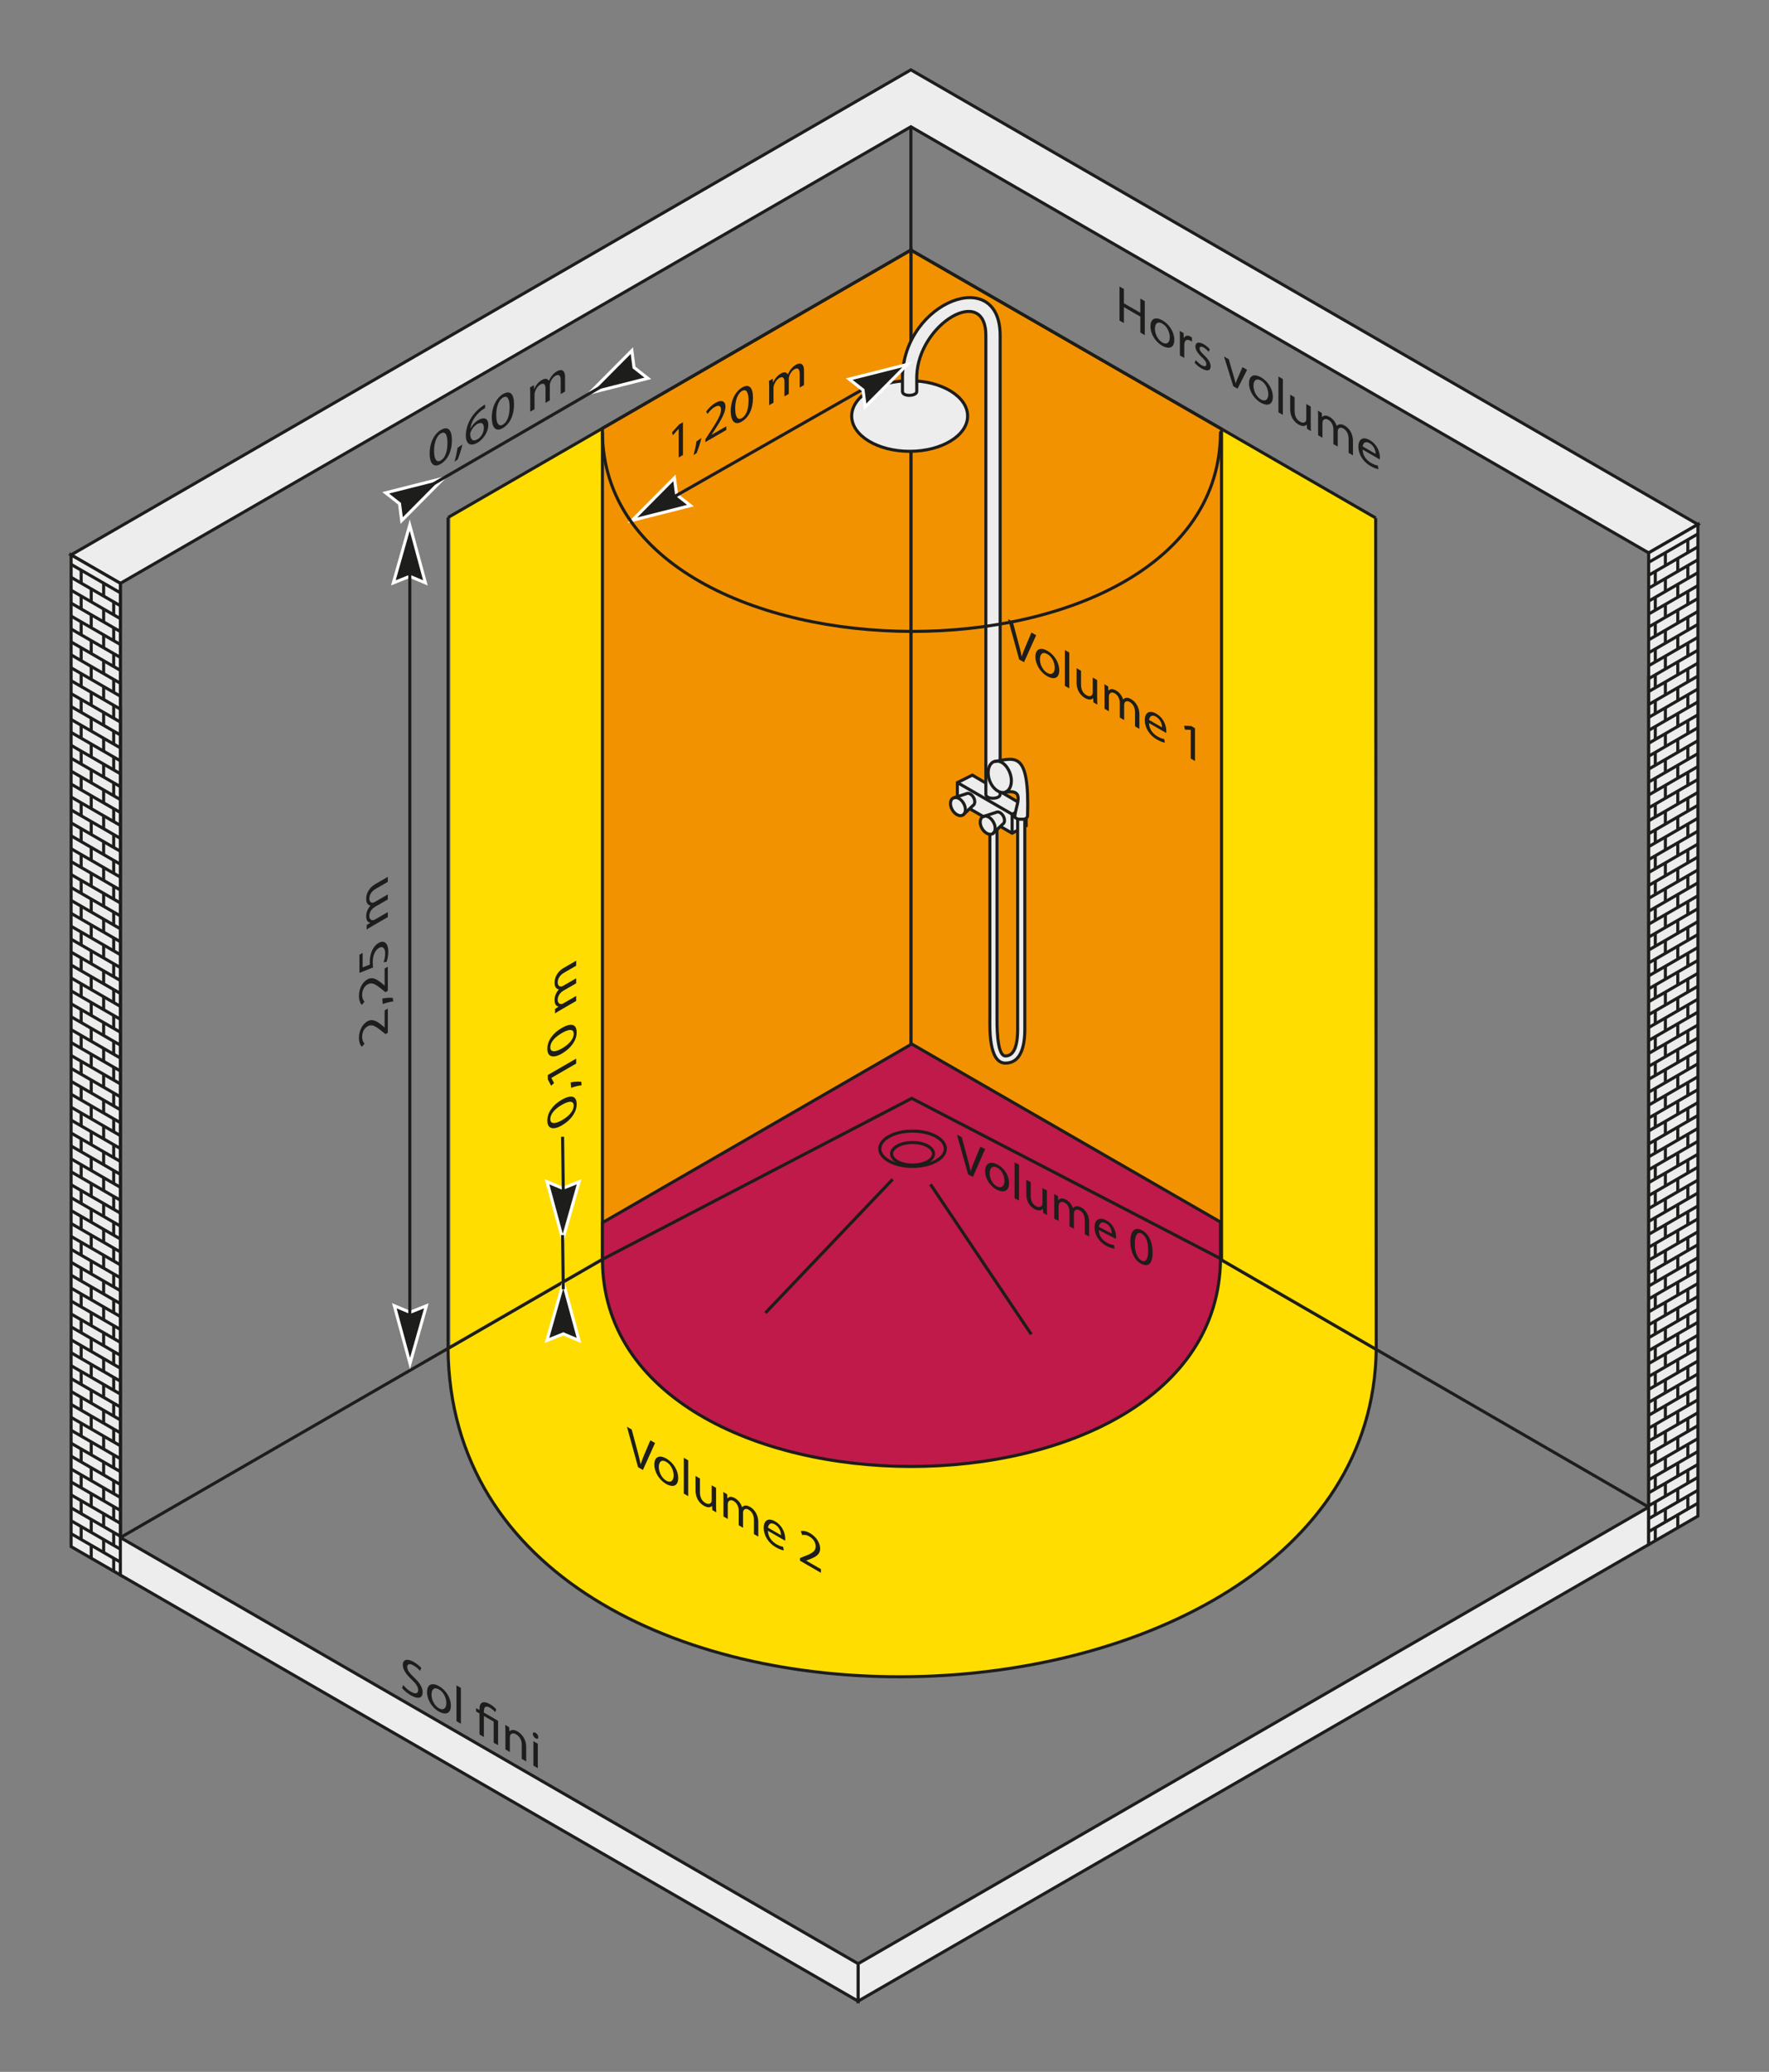 <?xml version="1.0" encoding="iso-8859-1"?>
<!-- Generator: Adobe Illustrator 19.2.0, SVG Export Plug-In . SVG Version: 6.00 Build 0)  -->
<svg version="1.1" id="Calque_1" xmlns="http://www.w3.org/2000/svg" xmlns:xlink="http://www.w3.org/1999/xlink" x="0px" y="0px"
	 width="262.06px" height="306.801px" viewBox="0 0 262.06 306.801" style="enable-background:new 0 0 262.06 306.801;"
	 xml:space="preserve">
<rect x="0" y="0" width="262.06" height="306.801" fill="#808080" stroke="none"/>
<style type="text/css">
	.st0{fill-rule:evenodd;clip-rule:evenodd;fill:#FFDD00;stroke:#1D1D1B;stroke-width:0.453;stroke-miterlimit:3.864;}
	.st1{fill-rule:evenodd;clip-rule:evenodd;fill:#FFDD00;}
	.st2{fill-rule:evenodd;clip-rule:evenodd;fill:#F39200;stroke:#1D1D1B;stroke-width:0.453;stroke-miterlimit:3.864;}
	.st3{fill-rule:evenodd;clip-rule:evenodd;fill:#F39200;stroke:#1D1D1B;stroke-width:0.454;stroke-miterlimit:3.864;}
	.st4{fill-rule:evenodd;clip-rule:evenodd;fill:none;stroke:#1D1D1B;stroke-width:0.454;stroke-miterlimit:3.864;}
	.st5{fill-rule:evenodd;clip-rule:evenodd;fill:#EDEDED;stroke:#1D1D1B;stroke-width:0.454;stroke-miterlimit:3.864;}
	.st6{fill-rule:evenodd;clip-rule:evenodd;fill:#BF1A49;stroke:#1D1D1B;stroke-width:0.454;stroke-miterlimit:3.864;}
	.st7{fill-rule:evenodd;clip-rule:evenodd;fill:#1D1D1B;stroke:#FFFFFF;stroke-width:0.454;stroke-miterlimit:3.864;}
	.st8{fill:#1D1D1B;}
	.st9{fill:#EDEDED;stroke:#1D1D1B;stroke-width:0.454;stroke-miterlimit:3.864;}
	.st10{fill:none;stroke:#1D1D1B;stroke-width:0.454;stroke-miterlimit:3.864;}
	.st11{fill:none;}
</style>
<path class="st0" d="M66.373,199.674c0.554,67.103,136.732,62.48,137.5,0.124l-22.915-13.229l-46.831,12.475l-44.84-12.599
	L66.373,199.674z"/>
<polygon class="st1" points="66.729,199.319 66.729,76.273 89.643,63.044 89.643,186.09 "/>
<polygon class="st1" points="203.873,199.798 203.873,76.753 180.959,63.523 180.959,186.569 "/>
<polygon class="st2" points="134.94,160.071 134.94,37.025 180.959,63.523 180.959,186.569 "/>
<polygon class="st3" points="134.94,160.071 134.94,37.025 89.242,63.427 89.242,186.472 "/>
<line class="st4" x1="17.832" y1="227.681" x2="89.288" y2="186.445"/>
<polygon class="st5" points="10.532,82.169 134.938,10.341 251.528,77.654 244.232,81.867 134.94,18.77 17.83,86.383 "/>
<line class="st4" x1="180.959" y1="186.569" x2="244.232" y2="223.169"/>
<polygon class="st5" points="127.121,290.78 244.232,223.169 244.232,228.717 127.121,296.329 "/>
<line class="st4" x1="180.959" y1="63.523" x2="134.94" y2="37.025"/>
<line class="st4" x1="134.94" y1="37.025" x2="89.242" y2="63.427"/>
<line class="st4" x1="66.373" y1="76.629" x2="89.242" y2="63.427"/>
<line class="st4" x1="134.94" y1="18.77" x2="134.94" y2="37.025"/>
<line class="st4" x1="17.832" y1="227.681" x2="17.832" y2="86.383"/>
<g>
	<polygon class="st5" points="244.232,81.867 251.528,77.654 251.528,224.504 244.232,228.717 	"/>
	<g>
		<line class="st4" x1="244.232" y1="83.272" x2="251.528" y2="79.058"/>
		<line class="st4" x1="244.232" y1="85.185" x2="251.528" y2="80.972"/>
		<line class="st4" x1="246.709" y1="81.842" x2="246.709" y2="83.755"/>
		<line class="st4" x1="250.038" y1="79.919" x2="250.038" y2="81.832"/>
		<line class="st4" x1="245.217" y1="84.616" x2="245.217" y2="86.528"/>
		<line class="st4" x1="248.548" y1="82.692" x2="248.548" y2="84.606"/>
	</g>
	<g>
		<line class="st4" x1="244.232" y1="87.099" x2="251.528" y2="82.886"/>
		<line class="st4" x1="244.232" y1="89.014" x2="251.528" y2="84.799"/>
		<line class="st4" x1="246.709" y1="85.668" x2="246.709" y2="87.582"/>
		<line class="st4" x1="250.038" y1="83.746" x2="250.038" y2="85.659"/>
		<line class="st4" x1="245.217" y1="88.443" x2="245.217" y2="90.356"/>
		<line class="st4" x1="248.548" y1="86.521" x2="248.548" y2="88.434"/>
	</g>
	<g>
		<line class="st4" x1="244.232" y1="90.927" x2="251.528" y2="86.714"/>
		<line class="st4" x1="244.232" y1="92.841" x2="251.528" y2="88.627"/>
		<line class="st4" x1="246.709" y1="89.496" x2="246.709" y2="91.41"/>
		<line class="st4" x1="250.038" y1="87.573" x2="250.038" y2="89.487"/>
		<line class="st4" x1="245.217" y1="92.27" x2="245.217" y2="94.183"/>
		<line class="st4" x1="248.548" y1="90.347" x2="248.548" y2="92.261"/>
	</g>
	<g>
		<line class="st4" x1="244.232" y1="94.754" x2="251.528" y2="90.541"/>
		<line class="st4" x1="244.232" y1="96.667" x2="251.528" y2="92.455"/>
		<line class="st4" x1="246.709" y1="93.323" x2="246.709" y2="95.236"/>
		<line class="st4" x1="250.038" y1="91.401" x2="250.038" y2="93.314"/>
		<line class="st4" x1="245.217" y1="96.097" x2="245.217" y2="98.011"/>
		<line class="st4" x1="248.548" y1="94.174" x2="248.548" y2="96.09"/>
	</g>
	<g>
		<line class="st4" x1="244.232" y1="98.582" x2="251.528" y2="94.368"/>
		<line class="st4" x1="244.232" y1="100.495" x2="251.528" y2="96.281"/>
		<line class="st4" x1="246.709" y1="97.151" x2="246.709" y2="99.065"/>
		<line class="st4" x1="250.038" y1="95.228" x2="250.038" y2="97.142"/>
		<line class="st4" x1="245.217" y1="99.925" x2="245.217" y2="101.84"/>
		<line class="st4" x1="248.548" y1="98.003" x2="248.548" y2="99.916"/>
	</g>
	<g>
		<line class="st4" x1="244.232" y1="102.409" x2="251.528" y2="98.195"/>
		<line class="st4" x1="244.232" y1="104.322" x2="251.528" y2="100.109"/>
		<line class="st4" x1="246.709" y1="100.979" x2="246.709" y2="102.892"/>
		<line class="st4" x1="250.038" y1="99.056" x2="250.038" y2="100.97"/>
		<line class="st4" x1="245.217" y1="103.752" x2="245.217" y2="105.667"/>
		<line class="st4" x1="248.548" y1="101.831" x2="248.548" y2="103.744"/>
	</g>
	<g>
		<line class="st4" x1="244.232" y1="106.237" x2="251.528" y2="102.023"/>
		<line class="st4" x1="244.232" y1="108.151" x2="251.528" y2="103.936"/>
		<line class="st4" x1="246.709" y1="104.805" x2="246.709" y2="106.72"/>
		<line class="st4" x1="250.038" y1="102.882" x2="250.038" y2="104.798"/>
		<line class="st4" x1="245.217" y1="107.58" x2="245.217" y2="109.494"/>
		<line class="st4" x1="248.548" y1="105.658" x2="248.548" y2="107.571"/>
	</g>
	<g>
		<line class="st4" x1="244.232" y1="110.064" x2="251.528" y2="105.85"/>
		<line class="st4" x1="244.232" y1="111.978" x2="251.528" y2="107.764"/>
		<line class="st4" x1="246.709" y1="108.633" x2="246.709" y2="110.547"/>
		<line class="st4" x1="250.038" y1="106.71" x2="250.038" y2="108.624"/>
		<line class="st4" x1="245.217" y1="111.408" x2="245.217" y2="113.322"/>
		<line class="st4" x1="248.548" y1="109.484" x2="248.548" y2="111.399"/>
	</g>
	<g>
		<line class="st4" x1="244.232" y1="113.892" x2="251.528" y2="109.678"/>
		<line class="st4" x1="244.232" y1="115.806" x2="251.528" y2="111.592"/>
		<line class="st4" x1="246.709" y1="112.46" x2="246.709" y2="114.375"/>
		<line class="st4" x1="250.038" y1="110.538" x2="250.038" y2="112.453"/>
		<line class="st4" x1="245.217" y1="115.235" x2="245.217" y2="117.148"/>
		<line class="st4" x1="248.548" y1="113.312" x2="248.548" y2="115.227"/>
	</g>
	<g>
		<line class="st4" x1="244.232" y1="117.719" x2="251.528" y2="113.506"/>
		<line class="st4" x1="244.232" y1="119.632" x2="251.528" y2="115.418"/>
		<line class="st4" x1="246.709" y1="116.289" x2="246.709" y2="118.202"/>
		<line class="st4" x1="250.038" y1="114.366" x2="250.038" y2="116.279"/>
		<line class="st4" x1="245.217" y1="119.062" x2="245.217" y2="120.977"/>
		<line class="st4" x1="248.548" y1="117.14" x2="248.548" y2="119.055"/>
	</g>
	<g>
		<line class="st4" x1="244.232" y1="121.546" x2="251.528" y2="117.334"/>
		<line class="st4" x1="244.232" y1="123.461" x2="251.528" y2="119.246"/>
		<line class="st4" x1="246.709" y1="120.116" x2="246.709" y2="122.03"/>
		<line class="st4" x1="250.038" y1="118.193" x2="250.038" y2="120.107"/>
		<line class="st4" x1="245.217" y1="122.89" x2="245.217" y2="124.804"/>
		<line class="st4" x1="248.548" y1="120.968" x2="248.548" y2="122.881"/>
	</g>
	<g>
		<line class="st4" x1="244.232" y1="125.374" x2="251.528" y2="121.16"/>
		<line class="st4" x1="244.232" y1="127.287" x2="251.528" y2="123.074"/>
		<line class="st4" x1="246.709" y1="123.944" x2="246.709" y2="125.857"/>
		<line class="st4" x1="250.038" y1="122.021" x2="250.038" y2="123.935"/>
		<line class="st4" x1="245.217" y1="126.717" x2="245.217" y2="128.632"/>
		<line class="st4" x1="248.548" y1="124.794" x2="248.548" y2="126.709"/>
	</g>
	<g>
		<line class="st4" x1="244.232" y1="129.202" x2="251.528" y2="124.988"/>
		<line class="st4" x1="244.232" y1="131.116" x2="251.528" y2="126.902"/>
		<line class="st4" x1="246.709" y1="127.77" x2="246.709" y2="129.684"/>
		<line class="st4" x1="250.038" y1="125.848" x2="250.038" y2="127.763"/>
		<line class="st4" x1="245.217" y1="130.545" x2="245.217" y2="132.459"/>
		<line class="st4" x1="248.548" y1="128.623" x2="248.548" y2="130.536"/>
	</g>
	<g>
		<line class="st4" x1="244.232" y1="133.029" x2="251.528" y2="128.815"/>
		<line class="st4" x1="244.232" y1="134.943" x2="251.528" y2="130.729"/>
		<line class="st4" x1="246.709" y1="131.598" x2="246.709" y2="133.512"/>
		<line class="st4" x1="250.038" y1="129.675" x2="250.038" y2="131.59"/>
		<line class="st4" x1="245.217" y1="134.372" x2="245.217" y2="136.287"/>
		<line class="st4" x1="248.548" y1="132.45" x2="248.548" y2="134.364"/>
	</g>
	<g>
		<line class="st4" x1="244.232" y1="136.856" x2="251.528" y2="132.643"/>
		<line class="st4" x1="244.232" y1="138.771" x2="251.528" y2="134.557"/>
		<line class="st4" x1="246.709" y1="135.425" x2="246.709" y2="137.341"/>
		<line class="st4" x1="250.038" y1="133.503" x2="250.038" y2="135.417"/>
		<line class="st4" x1="245.217" y1="138.201" x2="245.217" y2="140.114"/>
		<line class="st4" x1="248.548" y1="136.278" x2="248.548" y2="138.192"/>
	</g>
	<g>
		<line class="st4" x1="244.232" y1="140.685" x2="251.528" y2="136.471"/>
		<line class="st4" x1="244.232" y1="142.598" x2="251.528" y2="138.384"/>
		<line class="st4" x1="246.709" y1="139.253" x2="246.709" y2="141.167"/>
		<line class="st4" x1="250.038" y1="137.331" x2="250.038" y2="139.244"/>
		<line class="st4" x1="245.217" y1="142.027" x2="245.217" y2="143.941"/>
		<line class="st4" x1="248.548" y1="140.105" x2="248.548" y2="142.018"/>
	</g>
	<g>
		<line class="st4" x1="244.232" y1="144.511" x2="251.528" y2="140.297"/>
		<line class="st4" x1="244.232" y1="146.426" x2="251.528" y2="142.212"/>
		<line class="st4" x1="246.709" y1="143.081" x2="246.709" y2="144.994"/>
		<line class="st4" x1="250.038" y1="141.158" x2="250.038" y2="143.072"/>
		<line class="st4" x1="245.217" y1="145.855" x2="245.217" y2="147.769"/>
		<line class="st4" x1="248.548" y1="143.933" x2="248.548" y2="145.846"/>
	</g>
	<g>
		<line class="st4" x1="244.232" y1="148.339" x2="251.528" y2="144.125"/>
		<line class="st4" x1="244.232" y1="150.253" x2="251.528" y2="146.039"/>
		<line class="st4" x1="246.709" y1="146.909" x2="246.709" y2="148.821"/>
		<line class="st4" x1="250.038" y1="144.985" x2="250.038" y2="146.9"/>
		<line class="st4" x1="245.217" y1="149.682" x2="245.217" y2="151.596"/>
		<line class="st4" x1="248.548" y1="147.76" x2="248.548" y2="149.673"/>
	</g>
	<g>
		<line class="st4" x1="244.232" y1="152.166" x2="251.528" y2="147.952"/>
		<line class="st4" x1="244.232" y1="154.08" x2="251.528" y2="149.868"/>
		<line class="st4" x1="246.709" y1="150.735" x2="246.709" y2="152.65"/>
		<line class="st4" x1="250.038" y1="148.812" x2="250.038" y2="150.727"/>
		<line class="st4" x1="245.217" y1="153.51" x2="245.217" y2="155.424"/>
		<line class="st4" x1="248.548" y1="151.587" x2="248.548" y2="153.502"/>
	</g>
	<g>
		<line class="st4" x1="244.232" y1="155.996" x2="251.528" y2="151.78"/>
		<line class="st4" x1="244.232" y1="157.908" x2="251.528" y2="153.694"/>
		<line class="st4" x1="246.709" y1="154.564" x2="246.709" y2="156.477"/>
		<line class="st4" x1="250.038" y1="152.64" x2="250.038" y2="154.554"/>
		<line class="st4" x1="245.217" y1="157.338" x2="245.217" y2="159.25"/>
		<line class="st4" x1="248.548" y1="155.415" x2="248.548" y2="157.329"/>
	</g>
	<g>
		<line class="st4" x1="244.232" y1="159.823" x2="251.528" y2="155.608"/>
		<line class="st4" x1="244.232" y1="161.735" x2="251.528" y2="157.523"/>
		<line class="st4" x1="246.709" y1="158.39" x2="246.709" y2="160.304"/>
		<line class="st4" x1="250.038" y1="156.467" x2="250.038" y2="158.382"/>
		<line class="st4" x1="245.217" y1="161.165" x2="245.217" y2="163.079"/>
		<line class="st4" x1="248.548" y1="159.244" x2="248.548" y2="161.156"/>
	</g>
	<g>
		<line class="st4" x1="244.232" y1="163.65" x2="251.528" y2="159.435"/>
		<line class="st4" x1="244.232" y1="165.562" x2="251.528" y2="161.349"/>
		<line class="st4" x1="246.709" y1="162.219" x2="246.709" y2="164.132"/>
		<line class="st4" x1="250.038" y1="160.295" x2="250.038" y2="162.208"/>
		<line class="st4" x1="245.217" y1="164.992" x2="245.217" y2="166.906"/>
		<line class="st4" x1="248.548" y1="163.07" x2="248.548" y2="164.983"/>
	</g>
	<g>
		<line class="st4" x1="244.232" y1="167.477" x2="251.528" y2="163.263"/>
		<line class="st4" x1="244.232" y1="169.39" x2="251.528" y2="165.177"/>
		<line class="st4" x1="246.709" y1="166.046" x2="246.709" y2="167.96"/>
		<line class="st4" x1="250.038" y1="164.123" x2="250.038" y2="166.037"/>
		<line class="st4" x1="245.217" y1="168.821" x2="245.217" y2="170.734"/>
		<line class="st4" x1="248.548" y1="166.898" x2="248.548" y2="168.811"/>
	</g>
	<g>
		<line class="st4" x1="244.232" y1="171.305" x2="251.528" y2="167.091"/>
		<line class="st4" x1="244.232" y1="173.219" x2="251.528" y2="169.004"/>
		<line class="st4" x1="246.709" y1="169.875" x2="246.709" y2="171.786"/>
		<line class="st4" x1="250.038" y1="167.951" x2="250.038" y2="169.863"/>
		<line class="st4" x1="245.217" y1="172.648" x2="245.217" y2="174.56"/>
		<line class="st4" x1="248.548" y1="170.725" x2="248.548" y2="172.637"/>
	</g>
	<g>
		<line class="st4" x1="244.232" y1="175.131" x2="251.528" y2="170.917"/>
		<line class="st4" x1="244.232" y1="177.046" x2="251.528" y2="172.831"/>
		<line class="st4" x1="246.709" y1="173.701" x2="246.709" y2="175.615"/>
		<line class="st4" x1="250.038" y1="171.777" x2="250.038" y2="173.692"/>
		<line class="st4" x1="245.217" y1="176.475" x2="245.217" y2="178.39"/>
		<line class="st4" x1="248.548" y1="174.552" x2="248.548" y2="176.468"/>
	</g>
	<g>
		<line class="st4" x1="244.232" y1="178.96" x2="251.528" y2="174.746"/>
		<line class="st4" x1="244.232" y1="180.873" x2="251.528" y2="176.658"/>
		<line class="st4" x1="246.709" y1="177.527" x2="246.709" y2="179.442"/>
		<line class="st4" x1="250.038" y1="175.606" x2="250.038" y2="177.519"/>
		<line class="st4" x1="245.217" y1="180.303" x2="245.217" y2="182.216"/>
		<line class="st4" x1="248.548" y1="178.38" x2="248.548" y2="180.294"/>
	</g>
	<g>
		<line class="st4" x1="244.232" y1="182.786" x2="251.528" y2="178.573"/>
		<line class="st4" x1="244.232" y1="184.7" x2="251.528" y2="180.487"/>
		<line class="st4" x1="246.709" y1="181.356" x2="246.709" y2="183.269"/>
		<line class="st4" x1="250.038" y1="179.432" x2="250.038" y2="181.348"/>
		<line class="st4" x1="245.217" y1="184.13" x2="245.217" y2="186.044"/>
		<line class="st4" x1="248.548" y1="182.206" x2="248.548" y2="184.121"/>
	</g>
	<g>
		<line class="st4" x1="244.232" y1="186.615" x2="251.528" y2="182.401"/>
		<line class="st4" x1="244.232" y1="188.527" x2="251.528" y2="184.315"/>
		<line class="st4" x1="246.709" y1="185.183" x2="246.709" y2="187.098"/>
		<line class="st4" x1="250.038" y1="183.26" x2="250.038" y2="185.175"/>
		<line class="st4" x1="245.217" y1="187.957" x2="245.217" y2="189.871"/>
		<line class="st4" x1="248.548" y1="186.035" x2="248.548" y2="187.948"/>
	</g>
	<g>
		<line class="st4" x1="244.232" y1="190.442" x2="251.528" y2="186.227"/>
		<line class="st4" x1="244.232" y1="192.355" x2="251.528" y2="188.141"/>
		<line class="st4" x1="246.709" y1="189.01" x2="246.709" y2="190.924"/>
		<line class="st4" x1="250.038" y1="187.087" x2="250.038" y2="189.002"/>
		<line class="st4" x1="245.217" y1="191.784" x2="245.217" y2="193.7"/>
		<line class="st4" x1="248.548" y1="189.863" x2="248.548" y2="191.775"/>
	</g>
	<g>
		<line class="st4" x1="244.232" y1="194.269" x2="251.528" y2="190.054"/>
		<line class="st4" x1="244.232" y1="196.183" x2="251.528" y2="191.97"/>
		<line class="st4" x1="246.709" y1="192.837" x2="246.709" y2="194.752"/>
		<line class="st4" x1="250.038" y1="190.917" x2="250.038" y2="192.829"/>
		<line class="st4" x1="245.217" y1="195.614" x2="245.217" y2="197.526"/>
		<line class="st4" x1="248.548" y1="193.69" x2="248.548" y2="195.604"/>
	</g>
	<g>
		<line class="st4" x1="244.232" y1="198.096" x2="251.528" y2="193.882"/>
		<line class="st4" x1="244.232" y1="200.01" x2="251.528" y2="195.796"/>
		<line class="st4" x1="246.709" y1="196.666" x2="246.709" y2="198.579"/>
		<line class="st4" x1="250.038" y1="194.744" x2="250.038" y2="196.655"/>
		<line class="st4" x1="245.217" y1="199.44" x2="245.217" y2="201.354"/>
		<line class="st4" x1="248.548" y1="197.517" x2="248.548" y2="199.431"/>
	</g>
	<g>
		<line class="st4" x1="244.232" y1="201.925" x2="251.528" y2="197.71"/>
		<line class="st4" x1="244.232" y1="203.837" x2="251.528" y2="199.624"/>
		<line class="st4" x1="246.709" y1="200.494" x2="246.709" y2="202.406"/>
		<line class="st4" x1="250.038" y1="198.571" x2="250.038" y2="200.485"/>
		<line class="st4" x1="245.217" y1="203.269" x2="245.217" y2="205.182"/>
		<line class="st4" x1="248.548" y1="201.345" x2="248.548" y2="203.258"/>
	</g>
	<g>
		<line class="st4" x1="244.232" y1="205.752" x2="251.528" y2="201.538"/>
		<line class="st4" x1="244.232" y1="207.665" x2="251.528" y2="203.451"/>
		<line class="st4" x1="246.709" y1="204.321" x2="246.709" y2="206.233"/>
		<line class="st4" x1="250.038" y1="202.398" x2="250.038" y2="204.311"/>
		<line class="st4" x1="245.217" y1="207.095" x2="245.217" y2="209.008"/>
		<line class="st4" x1="248.548" y1="205.173" x2="248.548" y2="207.085"/>
	</g>
	<g>
		<line class="st4" x1="244.232" y1="209.579" x2="251.528" y2="205.367"/>
		<line class="st4" x1="244.232" y1="211.494" x2="251.528" y2="207.28"/>
		<line class="st4" x1="246.709" y1="208.148" x2="246.709" y2="210.063"/>
		<line class="st4" x1="250.038" y1="206.225" x2="250.038" y2="208.14"/>
		<line class="st4" x1="245.217" y1="210.923" x2="245.217" y2="212.837"/>
		<line class="st4" x1="248.548" y1="209" x2="248.548" y2="210.913"/>
	</g>
	<g>
		<line class="st4" x1="244.232" y1="213.406" x2="251.528" y2="209.193"/>
		<line class="st4" x1="244.232" y1="215.321" x2="251.528" y2="211.106"/>
		<line class="st4" x1="246.709" y1="211.975" x2="246.709" y2="213.89"/>
		<line class="st4" x1="250.038" y1="210.053" x2="250.038" y2="211.967"/>
		<line class="st4" x1="245.217" y1="214.75" x2="245.217" y2="216.663"/>
		<line class="st4" x1="248.548" y1="212.827" x2="248.548" y2="214.741"/>
	</g>
	<g>
		<line class="st4" x1="244.232" y1="217.233" x2="251.528" y2="213.021"/>
		<line class="st4" x1="244.232" y1="219.148" x2="251.528" y2="214.935"/>
		<line class="st4" x1="246.709" y1="215.802" x2="246.709" y2="217.717"/>
		<line class="st4" x1="250.038" y1="213.88" x2="250.038" y2="215.794"/>
		<line class="st4" x1="245.217" y1="218.577" x2="245.217" y2="220.49"/>
		<line class="st4" x1="248.548" y1="216.654" x2="248.548" y2="218.569"/>
	</g>
	<g>
		<line class="st4" x1="244.232" y1="221.063" x2="251.528" y2="216.849"/>
		<line class="st4" x1="244.232" y1="222.975" x2="251.528" y2="218.761"/>
		<line class="st4" x1="246.709" y1="219.629" x2="246.709" y2="221.544"/>
		<line class="st4" x1="250.038" y1="217.708" x2="250.038" y2="219.621"/>
		<line class="st4" x1="245.217" y1="222.405" x2="245.217" y2="224.319"/>
		<line class="st4" x1="248.548" y1="220.481" x2="248.548" y2="222.396"/>
	</g>
	<g>
		<line class="st4" x1="244.232" y1="224.89" x2="251.528" y2="220.675"/>
		<line class="st4" x1="244.232" y1="226.804" x2="251.528" y2="222.59"/>
		<line class="st4" x1="246.709" y1="223.458" x2="246.709" y2="225.371"/>
		<line class="st4" x1="250.038" y1="221.534" x2="250.038" y2="223.45"/>
		<line class="st4" x1="245.217" y1="226.232" x2="245.217" y2="228.146"/>
		<line class="st4" x1="248.548" y1="224.31" x2="248.548" y2="226.224"/>
	</g>
	<line class="st4" x1="244.232" y1="223.169" x2="244.232" y2="100.123"/>
</g>
<g>
	<polygon class="st5" points="17.832,86.383 10.533,82.169 10.533,229.019 17.832,233.231 	"/>
	<g>
		<line class="st4" x1="17.832" y1="87.788" x2="10.533" y2="83.573"/>
		<line class="st4" x1="17.832" y1="89.701" x2="10.533" y2="85.486"/>
		<line class="st4" x1="15.353" y1="86.356" x2="15.353" y2="88.269"/>
		<line class="st4" x1="12.022" y1="84.433" x2="12.022" y2="86.347"/>
		<line class="st4" x1="16.842" y1="89.13" x2="16.842" y2="91.044"/>
		<line class="st4" x1="13.513" y1="87.208" x2="13.513" y2="89.121"/>
	</g>
	<g>
		<line class="st4" x1="17.832" y1="91.615" x2="10.533" y2="87.401"/>
		<line class="st4" x1="17.832" y1="93.528" x2="10.533" y2="89.315"/>
		<line class="st4" x1="15.353" y1="90.182" x2="15.353" y2="92.097"/>
		<line class="st4" x1="12.022" y1="88.259" x2="12.022" y2="90.175"/>
		<line class="st4" x1="16.842" y1="92.957" x2="16.842" y2="94.872"/>
		<line class="st4" x1="13.513" y1="91.035" x2="13.513" y2="92.949"/>
	</g>
	<g>
		<line class="st4" x1="17.832" y1="95.443" x2="10.533" y2="91.229"/>
		<line class="st4" x1="17.832" y1="97.355" x2="10.533" y2="93.142"/>
		<line class="st4" x1="15.353" y1="94.01" x2="15.353" y2="95.924"/>
		<line class="st4" x1="12.022" y1="92.089" x2="12.022" y2="94.002"/>
		<line class="st4" x1="16.842" y1="96.785" x2="16.842" y2="98.699"/>
		<line class="st4" x1="13.513" y1="94.863" x2="13.513" y2="96.776"/>
	</g>
	<g>
		<line class="st4" x1="17.832" y1="99.269" x2="10.533" y2="95.055"/>
		<line class="st4" x1="17.832" y1="101.183" x2="10.533" y2="96.969"/>
		<line class="st4" x1="15.353" y1="97.837" x2="15.353" y2="99.751"/>
		<line class="st4" x1="12.022" y1="95.915" x2="12.022" y2="97.829"/>
		<line class="st4" x1="16.842" y1="100.611" x2="16.842" y2="102.525"/>
		<line class="st4" x1="13.513" y1="98.69" x2="13.513" y2="100.603"/>
	</g>
	<g>
		<line class="st4" x1="17.832" y1="103.096" x2="10.533" y2="98.883"/>
		<line class="st4" x1="17.832" y1="105.011" x2="10.533" y2="100.797"/>
		<line class="st4" x1="15.353" y1="101.665" x2="15.353" y2="103.579"/>
		<line class="st4" x1="12.022" y1="99.742" x2="12.022" y2="101.657"/>
		<line class="st4" x1="16.842" y1="104.441" x2="16.842" y2="106.354"/>
		<line class="st4" x1="13.513" y1="102.518" x2="13.513" y2="104.432"/>
	</g>
	<g>
		<line class="st4" x1="17.832" y1="106.923" x2="10.533" y2="102.711"/>
		<line class="st4" x1="17.832" y1="108.838" x2="10.533" y2="104.623"/>
		<line class="st4" x1="15.353" y1="105.493" x2="15.353" y2="107.406"/>
		<line class="st4" x1="12.022" y1="103.57" x2="12.022" y2="105.483"/>
		<line class="st4" x1="16.842" y1="108.268" x2="16.842" y2="110.181"/>
		<line class="st4" x1="13.513" y1="106.345" x2="13.513" y2="108.258"/>
	</g>
	<g>
		<line class="st4" x1="17.832" y1="110.752" x2="10.533" y2="106.538"/>
		<line class="st4" x1="17.832" y1="112.666" x2="10.533" y2="108.452"/>
		<line class="st4" x1="15.353" y1="109.321" x2="15.353" y2="111.234"/>
		<line class="st4" x1="12.022" y1="107.398" x2="12.022" y2="109.312"/>
		<line class="st4" x1="16.842" y1="112.096" x2="16.842" y2="114.009"/>
		<line class="st4" x1="13.513" y1="110.172" x2="13.513" y2="112.086"/>
	</g>
	<g>
		<line class="st4" x1="17.832" y1="114.58" x2="10.533" y2="110.366"/>
		<line class="st4" x1="17.832" y1="116.493" x2="10.533" y2="112.278"/>
		<line class="st4" x1="15.353" y1="113.147" x2="15.353" y2="115.061"/>
		<line class="st4" x1="12.022" y1="111.225" x2="12.022" y2="113.139"/>
		<line class="st4" x1="16.842" y1="115.922" x2="16.842" y2="117.836"/>
		<line class="st4" x1="13.513" y1="114.001" x2="13.513" y2="115.913"/>
	</g>
	<g>
		<line class="st4" x1="17.832" y1="118.406" x2="10.533" y2="114.192"/>
		<line class="st4" x1="17.832" y1="120.32" x2="10.533" y2="116.108"/>
		<line class="st4" x1="15.353" y1="116.975" x2="15.353" y2="118.89"/>
		<line class="st4" x1="12.022" y1="115.053" x2="12.022" y2="116.967"/>
		<line class="st4" x1="16.842" y1="119.751" x2="16.842" y2="121.664"/>
		<line class="st4" x1="13.513" y1="117.827" x2="13.513" y2="119.741"/>
	</g>
	<g>
		<line class="st4" x1="17.832" y1="122.234" x2="10.533" y2="118.02"/>
		<line class="st4" x1="17.832" y1="124.148" x2="10.533" y2="119.934"/>
		<line class="st4" x1="15.353" y1="120.802" x2="15.353" y2="122.716"/>
		<line class="st4" x1="12.022" y1="118.881" x2="12.022" y2="120.794"/>
		<line class="st4" x1="16.842" y1="123.578" x2="16.842" y2="125.491"/>
		<line class="st4" x1="13.513" y1="121.655" x2="13.513" y2="123.569"/>
	</g>
	<g>
		<line class="st4" x1="17.832" y1="126.062" x2="10.533" y2="121.848"/>
		<line class="st4" x1="17.832" y1="127.977" x2="10.533" y2="123.762"/>
		<line class="st4" x1="15.353" y1="124.63" x2="15.353" y2="126.544"/>
		<line class="st4" x1="12.022" y1="122.707" x2="12.022" y2="124.622"/>
		<line class="st4" x1="16.842" y1="127.406" x2="16.842" y2="129.319"/>
		<line class="st4" x1="13.513" y1="125.483" x2="13.513" y2="127.395"/>
	</g>
	<g>
		<line class="st4" x1="17.832" y1="129.889" x2="10.533" y2="125.676"/>
		<line class="st4" x1="17.832" y1="131.803" x2="10.533" y2="127.589"/>
		<line class="st4" x1="15.353" y1="128.458" x2="15.353" y2="130.371"/>
		<line class="st4" x1="12.022" y1="126.535" x2="12.022" y2="128.449"/>
		<line class="st4" x1="16.842" y1="131.233" x2="16.842" y2="133.146"/>
		<line class="st4" x1="13.513" y1="129.31" x2="13.513" y2="131.223"/>
	</g>
	<g>
		<line class="st4" x1="17.832" y1="133.717" x2="10.533" y2="129.503"/>
		<line class="st4" x1="17.832" y1="135.631" x2="10.533" y2="131.417"/>
		<line class="st4" x1="15.353" y1="132.286" x2="15.353" y2="134.2"/>
		<line class="st4" x1="12.022" y1="130.364" x2="12.022" y2="132.277"/>
		<line class="st4" x1="16.842" y1="135.061" x2="16.842" y2="136.973"/>
		<line class="st4" x1="13.513" y1="133.137" x2="13.513" y2="135.052"/>
	</g>
	<g>
		<line class="st4" x1="17.832" y1="137.545" x2="10.533" y2="133.331"/>
		<line class="st4" x1="17.832" y1="139.457" x2="10.533" y2="135.245"/>
		<line class="st4" x1="15.353" y1="136.113" x2="15.353" y2="138.027"/>
		<line class="st4" x1="12.022" y1="134.191" x2="12.022" y2="136.104"/>
		<line class="st4" x1="16.842" y1="138.887" x2="16.842" y2="140.801"/>
		<line class="st4" x1="13.513" y1="136.964" x2="13.513" y2="138.878"/>
	</g>
	<g>
		<line class="st4" x1="17.832" y1="141.372" x2="10.533" y2="137.157"/>
		<line class="st4" x1="17.832" y1="143.285" x2="10.533" y2="139.071"/>
		<line class="st4" x1="15.353" y1="139.941" x2="15.353" y2="141.855"/>
		<line class="st4" x1="12.022" y1="138.018" x2="12.022" y2="139.932"/>
		<line class="st4" x1="16.842" y1="142.715" x2="16.842" y2="144.629"/>
		<line class="st4" x1="13.513" y1="140.792" x2="13.513" y2="142.706"/>
	</g>
	<g>
		<line class="st4" x1="17.832" y1="145.199" x2="10.533" y2="140.985"/>
		<line class="st4" x1="17.832" y1="147.112" x2="10.533" y2="142.899"/>
		<line class="st4" x1="15.353" y1="143.769" x2="15.353" y2="145.681"/>
		<line class="st4" x1="12.022" y1="141.846" x2="12.022" y2="143.759"/>
		<line class="st4" x1="16.842" y1="146.542" x2="16.842" y2="148.456"/>
		<line class="st4" x1="13.513" y1="144.62" x2="13.513" y2="146.532"/>
	</g>
	<g>
		<line class="st4" x1="17.832" y1="149.026" x2="10.533" y2="144.813"/>
		<line class="st4" x1="17.832" y1="150.94" x2="10.533" y2="146.726"/>
		<line class="st4" x1="15.353" y1="147.595" x2="15.353" y2="149.509"/>
		<line class="st4" x1="12.022" y1="145.672" x2="12.022" y2="147.586"/>
		<line class="st4" x1="16.842" y1="150.369" x2="16.842" y2="152.283"/>
		<line class="st4" x1="13.513" y1="148.447" x2="13.513" y2="150.36"/>
	</g>
	<g>
		<line class="st4" x1="17.832" y1="152.854" x2="10.533" y2="148.64"/>
		<line class="st4" x1="17.832" y1="154.768" x2="10.533" y2="150.555"/>
		<line class="st4" x1="15.353" y1="151.423" x2="15.353" y2="153.336"/>
		<line class="st4" x1="12.022" y1="149.501" x2="12.022" y2="151.414"/>
		<line class="st4" x1="16.842" y1="154.197" x2="16.842" y2="156.11"/>
		<line class="st4" x1="13.513" y1="152.274" x2="13.513" y2="154.187"/>
	</g>
	<g>
		<line class="st4" x1="17.832" y1="156.681" x2="10.533" y2="152.468"/>
		<line class="st4" x1="17.832" y1="158.596" x2="10.533" y2="154.381"/>
		<line class="st4" x1="15.353" y1="155.25" x2="15.353" y2="157.164"/>
		<line class="st4" x1="12.022" y1="153.328" x2="12.022" y2="155.241"/>
		<line class="st4" x1="16.842" y1="158.024" x2="16.842" y2="159.938"/>
		<line class="st4" x1="13.513" y1="156.102" x2="13.513" y2="158.015"/>
	</g>
	<g>
		<line class="st4" x1="17.832" y1="160.508" x2="10.533" y2="156.296"/>
		<line class="st4" x1="17.832" y1="162.423" x2="10.533" y2="158.208"/>
		<line class="st4" x1="15.353" y1="159.079" x2="15.353" y2="160.992"/>
		<line class="st4" x1="12.022" y1="157.156" x2="12.022" y2="159.069"/>
		<line class="st4" x1="16.842" y1="161.853" x2="16.842" y2="163.767"/>
		<line class="st4" x1="13.513" y1="159.929" x2="13.513" y2="161.844"/>
	</g>
	<g>
		<line class="st4" x1="17.832" y1="164.338" x2="10.533" y2="160.123"/>
		<line class="st4" x1="17.832" y1="166.25" x2="10.533" y2="162.035"/>
		<line class="st4" x1="15.353" y1="162.905" x2="15.353" y2="164.819"/>
		<line class="st4" x1="12.022" y1="160.983" x2="12.022" y2="162.896"/>
		<line class="st4" x1="16.842" y1="165.68" x2="16.842" y2="167.594"/>
		<line class="st4" x1="13.513" y1="163.757" x2="13.513" y2="165.671"/>
	</g>
	<g>
		<line class="st4" x1="17.832" y1="168.165" x2="10.533" y2="163.95"/>
		<line class="st4" x1="17.832" y1="170.077" x2="10.533" y2="165.865"/>
		<line class="st4" x1="15.353" y1="166.733" x2="15.353" y2="168.646"/>
		<line class="st4" x1="12.022" y1="164.81" x2="12.022" y2="166.725"/>
		<line class="st4" x1="16.842" y1="169.506" x2="16.842" y2="171.421"/>
		<line class="st4" x1="13.513" y1="167.584" x2="13.513" y2="169.498"/>
	</g>
	<g>
		<line class="st4" x1="17.832" y1="171.991" x2="10.533" y2="167.777"/>
		<line class="st4" x1="17.832" y1="173.905" x2="10.533" y2="169.691"/>
		<line class="st4" x1="15.353" y1="170.56" x2="15.353" y2="172.475"/>
		<line class="st4" x1="12.022" y1="168.637" x2="12.022" y2="170.551"/>
		<line class="st4" x1="16.842" y1="173.335" x2="16.842" y2="175.248"/>
		<line class="st4" x1="13.513" y1="171.412" x2="13.513" y2="173.327"/>
	</g>
	<g>
		<line class="st4" x1="17.832" y1="175.819" x2="10.533" y2="171.604"/>
		<line class="st4" x1="17.832" y1="177.733" x2="10.533" y2="173.52"/>
		<line class="st4" x1="15.353" y1="174.388" x2="15.353" y2="176.302"/>
		<line class="st4" x1="12.022" y1="172.467" x2="12.022" y2="174.379"/>
		<line class="st4" x1="16.842" y1="177.162" x2="16.842" y2="179.075"/>
		<line class="st4" x1="13.513" y1="175.24" x2="13.513" y2="177.153"/>
	</g>
	<g>
		<line class="st4" x1="17.832" y1="179.646" x2="10.533" y2="175.433"/>
		<line class="st4" x1="17.832" y1="181.56" x2="10.533" y2="177.347"/>
		<line class="st4" x1="15.353" y1="178.215" x2="15.353" y2="180.129"/>
		<line class="st4" x1="12.022" y1="176.294" x2="12.022" y2="178.206"/>
		<line class="st4" x1="16.842" y1="180.99" x2="16.842" y2="182.903"/>
		<line class="st4" x1="13.513" y1="179.068" x2="13.513" y2="180.981"/>
	</g>
	<g>
		<line class="st4" x1="17.832" y1="183.474" x2="10.533" y2="179.26"/>
		<line class="st4" x1="17.832" y1="185.388" x2="10.533" y2="181.175"/>
		<line class="st4" x1="15.353" y1="182.043" x2="15.353" y2="183.956"/>
		<line class="st4" x1="12.022" y1="180.121" x2="12.022" y2="182.033"/>
		<line class="st4" x1="16.842" y1="184.819" x2="16.842" y2="186.731"/>
		<line class="st4" x1="13.513" y1="182.894" x2="13.513" y2="184.809"/>
	</g>
	<g>
		<line class="st4" x1="17.832" y1="187.302" x2="10.533" y2="183.087"/>
		<line class="st4" x1="17.832" y1="189.215" x2="10.533" y2="185.002"/>
		<line class="st4" x1="15.353" y1="185.871" x2="15.353" y2="187.783"/>
		<line class="st4" x1="12.022" y1="183.948" x2="12.022" y2="185.863"/>
		<line class="st4" x1="16.842" y1="188.646" x2="16.842" y2="190.558"/>
		<line class="st4" x1="13.513" y1="186.722" x2="13.513" y2="188.637"/>
	</g>
	<g>
		<line class="st4" x1="17.832" y1="191.129" x2="10.533" y2="186.917"/>
		<line class="st4" x1="17.832" y1="193.042" x2="10.533" y2="188.829"/>
		<line class="st4" x1="15.353" y1="189.699" x2="15.353" y2="191.61"/>
		<line class="st4" x1="12.022" y1="187.775" x2="12.022" y2="189.69"/>
		<line class="st4" x1="16.842" y1="192.472" x2="16.842" y2="194.385"/>
		<line class="st4" x1="13.513" y1="190.55" x2="13.513" y2="192.465"/>
	</g>
	<g>
		<line class="st4" x1="17.832" y1="194.957" x2="10.533" y2="190.744"/>
		<line class="st4" x1="17.832" y1="196.869" x2="10.533" y2="192.656"/>
		<line class="st4" x1="15.353" y1="193.525" x2="15.353" y2="195.439"/>
		<line class="st4" x1="12.022" y1="191.602" x2="12.022" y2="193.517"/>
		<line class="st4" x1="16.842" y1="196.3" x2="16.842" y2="198.215"/>
		<line class="st4" x1="13.513" y1="194.377" x2="13.513" y2="196.291"/>
	</g>
	<g>
		<line class="st4" x1="17.832" y1="198.783" x2="10.533" y2="194.57"/>
		<line class="st4" x1="17.832" y1="200.698" x2="10.533" y2="196.485"/>
		<line class="st4" x1="15.353" y1="197.352" x2="15.353" y2="199.267"/>
		<line class="st4" x1="12.022" y1="195.429" x2="12.022" y2="197.344"/>
		<line class="st4" x1="16.842" y1="200.127" x2="16.842" y2="202.042"/>
		<line class="st4" x1="13.513" y1="198.204" x2="13.513" y2="200.117"/>
	</g>
	<g>
		<line class="st4" x1="17.832" y1="202.61" x2="10.533" y2="198.398"/>
		<line class="st4" x1="17.832" y1="204.526" x2="10.533" y2="200.311"/>
		<line class="st4" x1="15.353" y1="201.179" x2="15.353" y2="203.094"/>
		<line class="st4" x1="12.022" y1="199.258" x2="12.022" y2="201.171"/>
		<line class="st4" x1="16.842" y1="203.955" x2="16.842" y2="205.868"/>
		<line class="st4" x1="13.513" y1="202.032" x2="13.513" y2="203.946"/>
	</g>
	<g>
		<line class="st4" x1="17.832" y1="206.439" x2="10.533" y2="202.225"/>
		<line class="st4" x1="17.832" y1="208.352" x2="10.533" y2="204.139"/>
		<line class="st4" x1="15.353" y1="205.007" x2="15.353" y2="206.922"/>
		<line class="st4" x1="12.022" y1="203.085" x2="12.022" y2="205"/>
		<line class="st4" x1="16.842" y1="207.783" x2="16.842" y2="209.696"/>
		<line class="st4" x1="13.513" y1="205.859" x2="13.513" y2="207.773"/>
	</g>
	<g>
		<line class="st4" x1="17.832" y1="210.267" x2="10.533" y2="206.052"/>
		<line class="st4" x1="17.832" y1="212.179" x2="10.533" y2="207.966"/>
		<line class="st4" x1="15.353" y1="208.835" x2="15.353" y2="210.748"/>
		<line class="st4" x1="12.022" y1="206.912" x2="12.022" y2="208.827"/>
		<line class="st4" x1="16.842" y1="211.61" x2="16.842" y2="213.523"/>
		<line class="st4" x1="13.513" y1="209.686" x2="13.513" y2="211.602"/>
	</g>
	<g>
		<line class="st4" x1="17.832" y1="214.094" x2="10.533" y2="209.881"/>
		<line class="st4" x1="17.832" y1="216.008" x2="10.533" y2="211.794"/>
		<line class="st4" x1="15.353" y1="212.663" x2="15.353" y2="214.577"/>
		<line class="st4" x1="12.022" y1="210.74" x2="12.022" y2="212.654"/>
		<line class="st4" x1="16.842" y1="215.437" x2="16.842" y2="217.352"/>
		<line class="st4" x1="13.513" y1="213.515" x2="13.513" y2="215.429"/>
	</g>
	<g>
		<line class="st4" x1="17.832" y1="217.921" x2="10.533" y2="213.708"/>
		<line class="st4" x1="17.832" y1="219.835" x2="10.533" y2="215.622"/>
		<line class="st4" x1="15.353" y1="216.49" x2="15.353" y2="218.404"/>
		<line class="st4" x1="12.022" y1="214.567" x2="12.022" y2="216.481"/>
		<line class="st4" x1="16.842" y1="219.265" x2="16.842" y2="221.179"/>
		<line class="st4" x1="13.513" y1="217.342" x2="13.513" y2="219.256"/>
	</g>
	<g>
		<line class="st4" x1="17.832" y1="221.749" x2="10.533" y2="217.534"/>
		<line class="st4" x1="17.832" y1="223.663" x2="10.533" y2="219.45"/>
		<line class="st4" x1="15.353" y1="220.318" x2="15.353" y2="222.231"/>
		<line class="st4" x1="12.022" y1="218.396" x2="12.022" y2="220.308"/>
		<line class="st4" x1="16.842" y1="223.093" x2="16.842" y2="225.005"/>
		<line class="st4" x1="13.513" y1="221.17" x2="13.513" y2="223.083"/>
	</g>
	<g>
		<line class="st4" x1="17.832" y1="225.576" x2="10.533" y2="221.362"/>
		<line class="st4" x1="17.832" y1="227.49" x2="10.533" y2="223.277"/>
		<line class="st4" x1="15.353" y1="224.145" x2="15.353" y2="226.06"/>
		<line class="st4" x1="12.022" y1="222.223" x2="12.022" y2="224.135"/>
		<line class="st4" x1="16.842" y1="226.919" x2="16.842" y2="228.831"/>
		<line class="st4" x1="13.513" y1="224.996" x2="13.513" y2="226.91"/>
	</g>
	<g>
		<line class="st4" x1="17.832" y1="229.403" x2="10.533" y2="225.19"/>
		<line class="st4" x1="17.832" y1="231.317" x2="10.533" y2="227.104"/>
		<line class="st4" x1="15.353" y1="227.971" x2="15.353" y2="229.886"/>
		<line class="st4" x1="12.022" y1="226.05" x2="12.022" y2="227.965"/>
		<line class="st4" x1="16.842" y1="230.748" x2="16.842" y2="232.66"/>
		<line class="st4" x1="13.513" y1="228.825" x2="13.513" y2="230.739"/>
	</g>
	<line class="st4" x1="17.832" y1="227.683" x2="17.832" y2="104.638"/>
</g>
<polygon class="st5" points="127.121,290.78 17.832,227.681 17.832,233.229 127.121,296.329 "/>
<line class="st4" x1="203.792" y1="76.694" x2="180.917" y2="63.494"/>
<line class="st4" x1="66.373" y1="199.671" x2="66.373" y2="76.629"/>
<path class="st6" d="M180.805,180.961c0,0,0.009,4.06,0,5.414c-0.277,41.113-91.478,40.935-91.563,0.094
	c-0.003-1.354,0-5.415,0-5.415l45.827-26.458L180.805,180.961z"/>
<ellipse class="st4" cx="135.188" cy="170.106" rx="4.853" ry="2.614"/>
<polyline class="st4" points="89.278,186.469 135.069,162.64 180.805,186.375 "/>
<ellipse class="st4" cx="135.186" cy="170.854" rx="3.105" ry="1.672"/>
<path class="st4" d="M134.94,37.025"/>
<path class="st4" d="M134.94,162.64"/>
<line class="st4" x1="203.792" y1="76.694" x2="203.873" y2="199.798"/>
<g>
	<polygon class="st7" points="60.7,77.761 63.021,86.311 60.7,85.339 58.275,86.311 	"/>
	<polygon class="st7" points="60.738,201.907 58.417,193.357 60.738,194.329 63.163,193.357 	"/>
	<line class="st4" x1="60.709" y1="82.932" x2="60.709" y2="199.225"/>
</g>
<polygon class="st7" points="65.748,70.799 59.505,77.084 59.186,74.588 57.132,72.975 "/>
<polygon class="st7" points="93.669,77.047 99.913,70.761 100.232,73.258 102.286,74.87 "/>
<polygon class="st7" points="87.358,58.203 93.602,51.917 93.921,54.414 95.975,56.026 "/>
<g>
	<path class="st8" d="M66.943,65.184c0,1.651-0.614,2.916-1.689,3.537c-0.949,0.548-1.592,0.029-1.606-1.568
		c0-1.628,0.702-2.931,1.689-3.5C66.359,63.063,66.943,63.637,66.943,65.184z M64.305,66.782c0,1.263,0.388,1.755,0.986,1.41
		c0.672-0.388,0.993-1.358,0.993-2.597c0-1.196-0.305-1.804-0.986-1.411C64.724,64.515,64.305,65.459,64.305,66.782z"/>
	<path class="st8" d="M67.329,68.36c0.165-0.535,0.366-1.451,0.448-2.044l0.732-0.498c-0.173,0.735-0.501,1.754-0.71,2.225
		L67.329,68.36z"/>
	<path class="st8" d="M71.862,60.431c-0.134,0.07-0.307,0.177-0.494,0.315c-1.03,0.767-1.576,1.836-1.688,2.699l0.022-0.013
		c0.231-0.44,0.635-0.927,1.173-1.237c0.859-0.496,1.465-0.225,1.465,0.724c0,0.889-0.605,2.06-1.614,2.642
		c-1.039,0.599-1.718,0.184-1.718-1.078c0-0.956,0.343-1.908,0.821-2.663c0.404-0.629,0.942-1.186,1.554-1.615
		c0.194-0.141,0.358-0.243,0.478-0.312V60.431z M71.676,63.34c0-0.695-0.397-0.884-1.002-0.534
		c-0.396,0.229-0.761,0.685-0.941,1.141c-0.045,0.1-0.075,0.214-0.075,0.334c0.016,0.791,0.381,1.17,1.069,0.773
		C71.295,64.725,71.676,64.035,71.676,63.34z"/>
	<path class="st8" d="M76.148,59.869c0,1.651-0.612,2.916-1.687,3.537c-0.949,0.548-1.592,0.029-1.606-1.568
		c0-1.628,0.702-2.931,1.689-3.5C75.566,57.747,76.148,58.322,76.148,59.869z M73.511,61.467c0,1.263,0.388,1.755,0.986,1.41
		c0.672-0.388,0.993-1.358,0.993-2.597c0-1.196-0.306-1.804-0.986-1.411C73.93,59.2,73.511,60.144,73.511,61.467z"/>
	<path class="st8" d="M78.545,58.329c0-0.373-0.008-0.674-0.031-0.96l0.576-0.332l0.029,0.565l0.023-0.013
		c0.202-0.46,0.537-0.975,1.135-1.32c0.493-0.284,0.867-0.201,1.023,0.134l0.016-0.009c0.111-0.267,0.253-0.506,0.403-0.704
		c0.217-0.29,0.455-0.517,0.799-0.716c0.478-0.276,1.189-0.372,1.189,0.883v2.129l-0.643,0.371V56.31
		c0-0.695-0.254-0.967-0.784-0.66c-0.374,0.216-0.665,0.661-0.777,1.046c-0.029,0.107-0.052,0.24-0.052,0.359v2.233l-0.643,0.371
		v-2.167c0-0.575-0.254-0.847-0.754-0.558c-0.412,0.237-0.709,0.739-0.815,1.127c-0.038,0.12-0.052,0.24-0.052,0.352v2.181
		l-0.642,0.371V58.329z"/>
</g>
<line class="st4" x1="90.419" y1="56.47" x2="62.883" y2="72.421"/>
<g>
	<path class="st8" d="M150.977,97.651l-1.644-5.984l0.704,0.406l0.783,2.932c0.217,0.805,0.404,1.525,0.537,2.193l0.015,0.009
		c0.142-0.501,0.352-1.015,0.577-1.543l0.85-1.996l0.696,0.401l-1.8,3.995L150.977,97.651z"/>
	<path class="st8" d="M156.92,99.245c0,1.337-0.925,1.385-1.8,0.881c-0.979-0.565-1.733-1.718-1.733-2.861
		c0-1.21,0.794-1.463,1.794-0.885C156.218,96.979,156.92,98.14,156.92,99.245z M154.054,97.626c0,0.792,0.454,1.653,1.096,2.023
		c0.629,0.362,1.098,0.044,1.098-0.77c0-0.612-0.304-1.567-1.081-2.015C154.389,96.416,154.054,96.939,154.054,97.626z"/>
	<path class="st8" d="M157.749,96.256l0.656,0.379v5.304l-0.656-0.379V96.256z"/>
	<path class="st8" d="M162.535,103.338c0,0.374,0.008,0.707,0.031,1.004l-0.583-0.336l-0.038-0.612l-0.015-0.008
		c-0.173,0.192-0.552,0.353-1.196-0.018c-0.569-0.328-1.248-1.034-1.248-2.304v-2.114l0.658,0.379v2.002
		c0,0.688,0.208,1.271,0.806,1.617c0.442,0.254,0.748,0.125,0.867-0.098c0.037-0.075,0.06-0.182,0.06-0.301v-2.219l0.656,0.379
		V103.338z"/>
	<path class="st8" d="M163.624,102.316c0-0.373-0.008-0.684-0.029-0.996l0.575,0.332l0.029,0.6l0.023,0.012
		c0.202-0.227,0.538-0.354,1.135-0.009c0.492,0.284,0.867,0.799,1.023,1.315l0.015,0.009c0.112-0.137,0.254-0.212,0.404-0.238
		c0.217-0.039,0.456,0.009,0.8,0.208c0.477,0.276,1.188,0.999,1.188,2.255v2.129l-0.642-0.371v-2.047
		c0-0.695-0.254-1.26-0.785-1.567c-0.373-0.216-0.665-0.107-0.777,0.15c-0.029,0.072-0.052,0.179-0.052,0.298v2.234l-0.642-0.371
		v-2.166c0-0.576-0.254-1.141-0.756-1.43c-0.41-0.236-0.708-0.08-0.812,0.188c-0.04,0.076-0.052,0.179-0.052,0.291v2.181
		l-0.644-0.371V102.316z"/>
	<path class="st8" d="M170.218,107.071c0.014,0.898,0.581,1.592,1.24,1.971c0.471,0.272,0.754,0.354,1.002,0.391l0.11,0.535
		c-0.231-0.029-0.627-0.139-1.202-0.47c-1.113-0.643-1.777-1.759-1.777-2.85c0-1.091,0.642-1.579,1.696-0.97
		c1.179,0.681,1.494,1.9,1.494,2.566c0,0.135-0.015,0.23-0.023,0.293L170.218,107.071z M172.145,107.714
		c0.008-0.415-0.173-1.168-0.91-1.595c-0.665-0.383-0.956,0.06-1.008,0.487L172.145,107.714z"/>
	<path class="st8" d="M176.393,108.082l-0.015-0.008l-0.844-0.032l-0.127-0.574l1.06,0.045l0.56,0.323v4.856l-0.635-0.367V108.082z"
		/>
</g>
<g>
	<path class="st8" d="M94.523,217.26l-1.644-5.984l0.703,0.406l0.784,2.932c0.217,0.805,0.403,1.525,0.537,2.194l0.016,0.008
		c0.142-0.501,0.35-1.015,0.575-1.543l0.852-1.996l0.694,0.401l-1.8,3.996L94.523,217.26z"/>
	<path class="st8" d="M100.468,218.854c0,1.337-0.927,1.385-1.801,0.881c-0.979-0.566-1.733-1.719-1.733-2.861
		c0-1.21,0.793-1.463,1.793-0.884C99.765,216.588,100.468,217.749,100.468,218.854z M97.599,217.235
		c0,0.792,0.455,1.652,1.098,2.023c0.627,0.362,1.098,0.044,1.098-0.77c0-0.612-0.306-1.567-1.083-2.015
		C97.934,216.025,97.599,216.548,97.599,217.235z"/>
	<path class="st8" d="M101.295,215.866l0.656,0.379v5.304l-0.656-0.379V215.866z"/>
	<path class="st8" d="M106.081,222.947c0,0.374,0.008,0.707,0.03,1.004l-0.582-0.337l-0.038-0.612l-0.015-0.008
		c-0.173,0.192-0.553,0.354-1.196-0.017c-0.568-0.329-1.248-1.034-1.248-2.304v-2.115l0.657,0.379v2.002
		c0,0.688,0.209,1.271,0.807,1.617c0.441,0.254,0.747,0.125,0.866-0.098c0.039-0.075,0.06-0.181,0.06-0.301v-2.219l0.657,0.379
		V222.947z"/>
	<path class="st8" d="M107.171,221.925c0-0.373-0.008-0.684-0.03-0.996l0.575,0.332l0.03,0.6l0.022,0.012
		c0.202-0.227,0.539-0.354,1.136-0.009c0.493,0.285,0.866,0.799,1.023,1.316l0.016,0.009c0.111-0.137,0.253-0.212,0.403-0.239
		c0.216-0.039,0.455,0.009,0.799,0.207c0.478,0.277,1.189,1,1.189,2.255v2.129l-0.643-0.371v-2.047c0-0.695-0.254-1.26-0.785-1.567
		c-0.373-0.216-0.665-0.107-0.776,0.15c-0.03,0.072-0.052,0.178-0.052,0.298v2.233l-0.643-0.371v-2.166
		c0-0.576-0.254-1.141-0.755-1.43c-0.41-0.236-0.709-0.08-0.814,0.188c-0.038,0.076-0.052,0.179-0.052,0.292v2.181l-0.643-0.371
		V221.925z"/>
	<path class="st8" d="M113.763,226.68c0.016,0.898,0.582,1.592,1.241,1.972c0.471,0.271,0.754,0.353,1.001,0.391l0.113,0.535
		c-0.232-0.029-0.628-0.139-1.203-0.47c-1.114-0.643-1.778-1.758-1.778-2.85c0-1.091,0.643-1.579,1.696-0.971
		c1.18,0.681,1.494,1.901,1.494,2.567c0,0.134-0.015,0.229-0.022,0.293L113.763,226.68z M115.692,227.323
		c0.007-0.415-0.173-1.168-0.911-1.595c-0.665-0.383-0.956,0.06-1.008,0.486L115.692,227.323z"/>
	<path class="st8" d="M118.513,231.11v-0.403l0.515-0.203c1.241-0.465,1.801-0.769,1.808-1.496c0-0.494-0.24-1.087-0.964-1.505
		c-0.442-0.255-0.807-0.243-1.031-0.184l-0.209-0.584c0.337-0.089,0.815-0.022,1.375,0.301c1.046,0.604,1.487,1.575,1.487,2.271
		c0,0.896-0.65,1.245-1.673,1.641l-0.39,0.134v0.015l2.181,1.259v0.545L118.513,231.11z"/>
</g>
<g>
	<path class="st8" d="M57.452,152.929l-0.349,0.201l-0.434-0.344c-1.022-0.842-1.566-1.176-2.199-0.818
		c-0.428,0.247-0.822,0.751-0.822,1.587c0,0.509,0.194,0.82,0.355,0.986l-0.401,0.473c-0.246-0.247-0.427-0.694-0.427-1.341
		c0-1.207,0.622-2.076,1.223-2.423c0.777-0.448,1.404-0.059,2.258,0.629l0.31,0.27l0.012-0.007v-2.519l0.473-0.273V152.929z"/>
	<path class="st8" d="M58.247,148.297c-0.381,0.031-1.074,0.198-1.547,0.376l-0.065-0.808c0.55-0.119,1.268-0.154,1.572-0.088
		L58.247,148.297z"/>
	<path class="st8" d="M57.451,146.722l-0.349,0.202l-0.434-0.344c-1.022-0.842-1.566-1.175-2.199-0.818
		c-0.428,0.247-0.822,0.751-0.822,1.587c0,0.509,0.194,0.82,0.355,0.985l-0.401,0.473c-0.246-0.246-0.427-0.694-0.427-1.341
		c0-1.207,0.622-2.076,1.223-2.423c0.777-0.448,1.404-0.059,2.258,0.629l0.31,0.27l0.013-0.007v-2.519l0.473-0.273V146.722z"/>
	<path class="st8" d="M53.724,141.104v2.14l1.081-0.408c-0.013-0.121-0.026-0.235-0.026-0.442c0-0.431,0.071-0.904,0.226-1.338
		c0.188-0.549,0.55-1.12,1.08-1.426c0.822-0.474,1.436,0.042,1.436,1.258c0,0.612-0.13,1.204-0.258,1.546l-0.433,0.06
		c0.103-0.293,0.232-0.824,0.232-1.333c0-0.716-0.35-1.126-0.913-0.801c-0.543,0.322-0.931,1.029-0.931,2.15
		c0,0.32,0.025,0.555,0.045,0.751l-2.019,0.803v-2.683L53.724,141.104z"/>
	<path class="st8" d="M55.167,137.125c-0.323,0.186-0.588,0.349-0.847,0.524v-0.665l0.504-0.326v-0.026
		c-0.298-0.061-0.576-0.289-0.576-0.979c0-0.569,0.259-1.15,0.628-1.544v-0.018c-0.175-0.028-0.311-0.113-0.407-0.23
		c-0.143-0.168-0.221-0.399-0.221-0.796c0-0.552,0.272-1.529,1.359-2.156l1.844-1.065v0.742l-1.773,1.023
		c-0.602,0.347-0.965,0.851-0.965,1.463c0,0.431,0.241,0.629,0.518,0.598c0.078-0.01,0.181-0.044,0.285-0.104l1.934-1.117v0.742
		l-1.877,1.083c-0.498,0.287-0.86,0.791-0.86,1.369c0,0.474,0.285,0.654,0.57,0.611c0.084-0.005,0.181-0.044,0.278-0.1l1.89-1.091
		v0.742L55.167,137.125z"/>
</g>
<g>
	<path class="st8" d="M166.495,42.806v2.107l2.435,1.406v-2.107l0.656,0.379v5.035l-0.656-0.379v-2.36l-2.435-1.406v2.36
		l-0.65-0.375v-5.035L166.495,42.806z"/>
	<path class="st8" d="M173.962,50.316c0,1.337-0.925,1.385-1.8,0.88c-0.979-0.565-1.733-1.718-1.733-2.861
		c0-1.21,0.792-1.463,1.794-0.885C173.26,48.05,173.962,49.209,173.962,50.316z M171.093,48.696c0,0.792,0.456,1.653,1.098,2.023
		c0.629,0.362,1.098,0.044,1.098-0.771c0-0.612-0.306-1.566-1.081-2.015C171.429,47.485,171.093,48.009,171.093,48.696z"/>
	<path class="st8" d="M174.789,50.143c0-0.426-0.008-0.796-0.029-1.146l0.575,0.332l0.023,0.723l0.029,0.018
		c0.165-0.391,0.56-0.469,1.002-0.214c0.075,0.043,0.125,0.08,0.185,0.13v0.62c-0.067-0.054-0.133-0.1-0.225-0.152
		c-0.463-0.268-0.792-0.106-0.881,0.335c-0.015,0.082-0.029,0.177-0.029,0.289v1.928l-0.65-0.375V50.143z"/>
	<path class="st8" d="M177.141,53.316c0.194,0.239,0.537,0.572,0.867,0.762c0.479,0.276,0.702,0.166,0.702-0.132
		c0-0.314-0.185-0.594-0.671-1.053c-0.652-0.607-0.956-1.143-0.956-1.576c0-0.582,0.471-0.788,1.248-0.34
		c0.365,0.211,0.685,0.502,0.888,0.737l-0.165,0.383c-0.142-0.171-0.402-0.442-0.74-0.636c-0.388-0.224-0.604-0.124-0.604,0.144
		c0,0.299,0.217,0.558,0.687,1.009c0.627,0.602,0.948,1.101,0.948,1.639c0,0.635-0.492,0.799-1.352,0.303
		c-0.396-0.229-0.76-0.537-1.017-0.833L177.141,53.316z"/>
	<path class="st8" d="M182.027,53.193l0.708,2.442c0.121,0.397,0.217,0.753,0.292,1.095l0.023,0.013
		c0.081-0.252,0.187-0.49,0.306-0.75l0.702-1.627l0.687,0.397l-1.419,2.796l-0.629-0.362l-1.373-4.409L182.027,53.193z"/>
	<path class="st8" d="M188.56,58.744c0,1.337-0.925,1.385-1.8,0.88c-0.979-0.565-1.733-1.718-1.733-2.861
		c0-1.21,0.792-1.463,1.794-0.885C187.858,56.478,188.56,57.637,188.56,58.744z M185.691,57.124c0,0.792,0.456,1.653,1.098,2.023
		c0.629,0.363,1.098,0.044,1.098-0.771c0-0.612-0.304-1.566-1.081-2.015C186.027,55.914,185.691,56.437,185.691,57.124z"/>
	<path class="st8" d="M189.387,55.755l0.658,0.379v5.304l-0.658-0.379V55.755z"/>
	<path class="st8" d="M194.174,62.836c0,0.373,0.008,0.707,0.031,1.004l-0.583-0.337l-0.038-0.612l-0.015-0.008
		c-0.173,0.192-0.554,0.353-1.196-0.018c-0.569-0.328-1.248-1.034-1.248-2.304v-2.115l0.658,0.379v2.003
		c0,0.687,0.208,1.271,0.806,1.616c0.44,0.254,0.748,0.125,0.867-0.097c0.037-0.076,0.06-0.182,0.06-0.302v-2.219l0.656,0.379
		V62.836z"/>
	<path class="st8" d="M195.264,61.815c0-0.374-0.008-0.684-0.031-0.997l0.577,0.332l0.029,0.6l0.023,0.014
		c0.202-0.227,0.537-0.355,1.135-0.009c0.492,0.284,0.867,0.799,1.023,1.315l0.015,0.009c0.112-0.137,0.254-0.212,0.404-0.237
		c0.217-0.04,0.456,0.009,0.8,0.207c0.477,0.276,1.188,1,1.188,2.255v2.129l-0.644-0.371v-2.047c0-0.695-0.254-1.26-0.783-1.566
		c-0.375-0.216-0.665-0.107-0.777,0.149c-0.029,0.072-0.052,0.179-0.052,0.298v2.234l-0.642-0.371v-2.167
		c0-0.575-0.256-1.141-0.756-1.429c-0.41-0.237-0.708-0.081-0.815,0.188c-0.037,0.075-0.052,0.179-0.052,0.291v2.182l-0.642-0.371
		V61.815z"/>
	<path class="st8" d="M201.858,66.57c0.015,0.897,0.581,1.591,1.24,1.971c0.471,0.272,0.754,0.353,1.002,0.392l0.11,0.535
		c-0.231-0.029-0.627-0.138-1.202-0.47c-1.113-0.643-1.777-1.758-1.777-2.849c0-1.091,0.642-1.579,1.696-0.971
		c1.179,0.681,1.494,1.901,1.494,2.566c0,0.134-0.017,0.23-0.023,0.294L201.858,66.57z M203.785,67.211
		c0.006-0.414-0.173-1.168-0.91-1.594c-0.667-0.384-0.956,0.06-1.01,0.485L203.785,67.211z"/>
</g>
<g>
	<path class="st8" d="M59.728,249.522c0.291,0.348,0.717,0.743,1.166,1.002c0.665,0.383,1.053,0.257,1.053-0.251
		c0-0.471-0.27-0.896-0.949-1.549c-0.822-0.766-1.329-1.484-1.329-2.195c0-0.784,0.649-0.992,1.628-0.427
		c0.515,0.298,0.89,0.633,1.113,0.89l-0.179,0.427c-0.165-0.185-0.501-0.528-0.956-0.792c-0.687-0.397-0.948-0.137-0.948,0.207
		c0,0.471,0.305,0.879,1,1.549c0.852,0.821,1.285,1.481,1.285,2.221c0,0.777-0.575,1.118-1.764,0.431
		c-0.485-0.28-1.016-0.728-1.284-1.063L59.728,249.522z"/>
	<path class="st8" d="M66.793,252.555c0,1.337-0.926,1.385-1.8,0.88c-0.979-0.565-1.733-1.717-1.733-2.86
		c0-1.21,0.793-1.463,1.793-0.885C66.091,250.29,66.793,251.45,66.793,252.555z M63.924,250.936c0,0.792,0.456,1.653,1.098,2.024
		c0.628,0.362,1.098,0.044,1.098-0.771c0-0.612-0.305-1.567-1.082-2.015C64.26,249.726,63.924,250.249,63.924,250.936z"/>
	<path class="st8" d="M67.621,249.567l0.656,0.379v5.304l-0.656-0.379V249.567z"/>
	<path class="st8" d="M71.032,256.841v-3.116l-0.508-0.293v-0.501l0.508,0.294v-0.195c0-0.956,0.56-1.253,1.576-0.666
		c0.336,0.194,0.732,0.527,0.919,0.769l-0.186,0.394c-0.157-0.203-0.441-0.465-0.762-0.65c-0.695-0.401-0.896-0.031-0.896,0.544
		v0.179l2.1,1.212v3.616l-0.651-0.376v-3.115l-1.449-0.836v3.116L71.032,256.841z"/>
	<path class="st8" d="M74.871,256.42c0-0.374-0.008-0.684-0.031-0.997l0.583,0.336l0.038,0.62l0.015,0.008
		c0.179-0.24,0.598-0.334,1.196,0.01c0.5,0.29,1.277,1.036,1.277,2.276v2.159l-0.657-0.379v-2.084c0-0.582-0.216-1.193-0.836-1.551
		c-0.433-0.25-0.77-0.138-0.881,0.163c-0.03,0.066-0.046,0.169-0.046,0.281v2.173l-0.656-0.379V256.42z"/>
	<path class="st8" d="M79.747,257.24c0.007,0.229-0.157,0.313-0.419,0.162c-0.231-0.133-0.396-0.408-0.396-0.632
		c0-0.232,0.172-0.311,0.411-0.174C79.59,256.739,79.747,257.008,79.747,257.24z M79.014,261.45v-3.617l0.657,0.379v3.617
		L79.014,261.45z"/>
</g>
<polygon class="st7" points="83.45,189.946 85.771,198.496 83.45,197.525 81.025,198.496 "/>
<polygon class="st7" points="83.363,183.546 81.042,174.995 83.363,175.967 85.786,174.995 "/>
<line class="st4" x1="83.34" y1="182.885" x2="83.446" y2="190.915"/>
<line class="st4" x1="83.34" y1="168.325" x2="83.446" y2="176.355"/>
<g>
	<path class="st8" d="M83.209,162.858c1.43-0.825,2.22-0.574,2.22,0.668c0,1.096-0.771,2.282-2.161,3.103
		c-1.41,0.815-2.187,0.451-2.187-0.687C81.08,164.76,81.87,163.631,83.209,162.858z M83.274,165.866
		c1.094-0.631,1.715-1.438,1.715-2.128c0-0.776-0.679-0.754-1.753-0.135c-1.035,0.598-1.715,1.344-1.715,2.129
		C81.521,166.395,82.129,166.527,83.274,165.866z"/>
	<path class="st8" d="M86.153,160.712c-0.381,0.03-1.074,0.198-1.546,0.375l-0.066-0.808c0.551-0.119,1.269-0.154,1.573-0.087
		L86.153,160.712z"/>
	<path class="st8" d="M81.682,159.612v0.017l0.395,0.746l-0.433,0.398l-0.492-0.942v-0.646l4.205-2.429v0.733L81.682,159.612z"/>
	<path class="st8" d="M83.209,152.228c1.43-0.825,2.22-0.574,2.22,0.668c0,1.096-0.771,2.282-2.161,3.103
		c-1.41,0.814-2.187,0.451-2.187-0.687C81.08,154.13,81.87,153.002,83.209,152.228z M83.274,155.235
		c1.094-0.631,1.715-1.439,1.715-2.128c0-0.776-0.679-0.755-1.753-0.135c-1.035,0.598-1.715,1.343-1.715,2.129
		C81.521,155.765,82.129,155.897,83.274,155.235z"/>
	<path class="st8" d="M83.073,149.54c-0.323,0.186-0.588,0.349-0.847,0.524V149.4l0.504-0.326v-0.026
		c-0.298-0.061-0.575-0.289-0.575-0.979c0-0.569,0.258-1.149,0.628-1.544v-0.018c-0.176-0.028-0.311-0.113-0.408-0.23
		c-0.143-0.168-0.22-0.399-0.22-0.796c0-0.552,0.271-1.529,1.358-2.156l1.844-1.065v0.742l-1.773,1.023
		c-0.601,0.347-0.964,0.85-0.964,1.463c0,0.431,0.24,0.629,0.518,0.598c0.077-0.01,0.181-0.044,0.284-0.104l1.934-1.117v0.742
		l-1.876,1.083c-0.498,0.287-0.86,0.791-0.86,1.369c0,0.474,0.284,0.654,0.569,0.611c0.084-0.005,0.181-0.044,0.279-0.101
		l1.889-1.091v0.742L83.073,149.54z"/>
</g>
<g>
	<polygon class="st5" points="141.825,115.883 141.825,118.698 149.936,123.382 152.023,122.271 152.009,119.471 144.042,114.781 	
		"/>
	<line class="st4" x1="149.936" y1="123.382" x2="149.936" y2="120.57"/>
	<polyline class="st4" points="152.009,119.471 149.94,120.57 141.825,115.883 	"/>
	<g>
		<path class="st5" d="M143.142,117.539c0.321-0.185,0.794,0.055,1.071,0.537c0.279,0.482,0.244,1.023-0.077,1.209l-1.483,1.411
			c-0.463,0.267-1.179-0.079-1.581-0.773c-0.4-0.694-0.35-1.473,0.112-1.741L143.142,117.539z"/>
		<path class="st4" d="M141.217,118.182c0.465-0.267,1.129,0.079,1.531,0.773c0.4,0.694,0.35,1.473-0.112,1.741"/>
	</g>
	<ellipse class="st5" cx="134.756" cy="61.605" rx="8.586" ry="5.227"/>
	<path class="st9" d="M146.046,117.628V49.772c0.067-7.789-10.01-1.853-10.237,5.906l0.002,2.287c-0.004,0.723-2.129,0.816-2.117,0
		v-2.333c0.321-11.03,14.558-16.433,14.469-5.851v67.847C148.173,118.374,146.048,118.421,146.046,117.628z"/>
	<g>
		<path class="st5" d="M152.223,120.812c0,0.317-0.437,0.573-0.967,0.573c-0.527,0-0.933-0.373-0.933-0.373
			c0.075-1.68,1.729-4.21-1.367-3.717c-0.831,0.304-1.904-0.469-2.358-1.718c-0.454-1.25-0.148-2.508,0.685-2.812
			C150.38,112.272,152.515,111.045,152.223,120.812z"/>
		<path class="st4" d="M147.338,112.775c0.833-0.303,1.823,0.454,2.277,1.704c0.454,1.249,0.148,2.508-0.685,2.811"/>
	</g>
	<path class="st9" d="M151.815,121.314v31.105c0,2.612-0.631,5.008-2.873,5.008c-2.533,0-2.302-5.36-2.302-6.782V120.94h1.058
		v29.705c0,0.67-0.098,5.724,1.244,5.724c1.11,0,1.812-1.15,1.812-3.95v-31.105H151.815z"/>
	<g>
		<path class="st5" d="M147.548,120.297c0.323-0.185,0.796,0.055,1.073,0.537c0.279,0.482,0.244,1.023-0.079,1.209l-1.481,1.411
			c-0.465,0.267-1.181-0.079-1.581-0.773c-0.402-0.694-0.35-1.474,0.112-1.741L147.548,120.297z"/>
		<path class="st4" d="M145.625,120.94c0.462-0.267,1.129,0.079,1.529,0.773c0.402,0.694,0.352,1.473-0.113,1.741"/>
	</g>
</g>
<g>
	<path class="st4" d="M135.403,239.712"/>
</g>
<line class="st4" x1="129.375" y1="56.764" x2="98.038" y2="74.598"/>
<polygon class="st7" points="134.415,53.964 128.171,60.249 127.853,57.753 125.798,56.14 "/>
<g>
	<path class="st8" d="M100.541,63.499l-0.015,0.008l-0.844,0.944l-0.127-0.428l1.06-1.18l0.56-0.323v4.856l-0.635,0.367V63.499z"/>
	<path class="st8" d="M102.728,67.399c0.166-0.536,0.367-1.451,0.449-2.044l0.732-0.498c-0.172,0.735-0.501,1.754-0.709,2.225
		L102.728,67.399z"/>
	<path class="st8" d="M104.491,65.463V65.06l0.515-0.798c1.241-1.896,1.801-2.847,1.808-3.583c0-0.494-0.24-0.811-0.964-0.393
		c-0.442,0.255-0.807,0.69-1.031,1.006l-0.209-0.342c0.337-0.479,0.815-0.964,1.375-1.287c1.046-0.604,1.487-0.141,1.487,0.554
		c0,0.897-0.65,1.996-1.673,3.573l-0.39,0.583v0.015l2.181-1.259v0.546L104.491,65.463z"/>
	<path class="st8" d="M111.548,58.908c0,1.651-0.612,2.916-1.689,3.537c-0.949,0.548-1.591,0.029-1.606-1.568
		c0-1.628,0.703-2.931,1.689-3.5C110.965,56.786,111.548,57.361,111.548,58.908z M108.911,60.506c0,1.263,0.388,1.755,0.986,1.41
		c0.672-0.388,0.993-1.358,0.993-2.597c0-1.196-0.305-1.804-0.985-1.411C109.33,58.239,108.911,59.183,108.911,60.506z"/>
	<path class="st8" d="M113.944,57.368c0-0.373-0.008-0.674-0.031-0.96l0.576-0.332l0.03,0.565l0.022-0.013
		c0.202-0.46,0.537-0.975,1.135-1.32c0.493-0.284,0.867-0.201,1.024,0.134l0.015-0.009c0.112-0.267,0.254-0.506,0.403-0.704
		c0.217-0.29,0.456-0.517,0.8-0.716c0.478-0.276,1.188-0.372,1.188,0.883v2.129l-0.642,0.371v-2.047c0-0.695-0.255-0.967-0.785-0.66
		c-0.373,0.216-0.665,0.661-0.776,1.046c-0.03,0.107-0.053,0.24-0.053,0.359v2.233l-0.642,0.371v-2.167
		c0-0.575-0.255-0.847-0.755-0.558c-0.41,0.237-0.709,0.738-0.814,1.127c-0.039,0.12-0.053,0.24-0.053,0.352v2.181l-0.642,0.371
		V57.368z"/>
</g>
<line class="st10" x1="113.39" y1="194.415" x2="132.242" y2="174.629"/>
<line class="st10" x1="152.775" y1="197.588" x2="137.842" y2="175.375"/>
<g>
	<path class="st8" d="M143.412,173.903l-1.645-5.878l0.703,0.36l0.785,2.882c0.217,0.792,0.403,1.499,0.537,2.158l0.015,0.007
		c0.143-0.508,0.351-1.037,0.575-1.579l0.852-2.051l0.695,0.356l-1.8,4.111L143.412,173.903z"/>
	<path class="st8" d="M149.476,175.176c0,1.336-0.927,1.445-1.801,0.997c-0.979-0.502-1.734-1.607-1.734-2.75
		c0-1.21,0.793-1.514,1.794-1C148.773,172.956,149.476,174.07,149.476,175.176z M146.607,173.742c0,0.792,0.456,1.623,1.098,1.952
		c0.628,0.323,1.099-0.026,1.099-0.841c0-0.612-0.306-1.546-1.083-1.945C146.943,172.509,146.607,173.054,146.607,173.742z"/>
	<path class="st8" d="M150.303,172.133l0.657,0.337v5.304l-0.657-0.337V172.133z"/>
	<path class="st8" d="M155.091,178.907c0,0.374,0.007,0.706,0.03,1.001l-0.583-0.298l-0.038-0.609l-0.015-0.007
		c-0.172,0.202-0.553,0.388-1.196,0.058c-0.568-0.292-1.248-0.954-1.248-2.224v-2.115l0.657,0.337v2.003
		c0,0.686,0.209,1.257,0.807,1.564c0.441,0.226,0.748,0.077,0.867-0.153c0.037-0.078,0.059-0.185,0.059-0.305v-2.219l0.658,0.337
		V178.907z"/>
	<path class="st8" d="M156.18,177.815c0-0.373-0.007-0.683-0.031-0.995l0.576,0.296l0.029,0.598l0.024,0.012
		c0.201-0.241,0.537-0.389,1.135-0.082c0.493,0.253,0.866,0.744,1.024,1.25l0.015,0.007c0.112-0.144,0.254-0.228,0.403-0.264
		c0.217-0.053,0.456-0.02,0.8,0.156c0.478,0.245,1.188,0.924,1.188,2.178v2.129l-0.644-0.329v-2.048
		c0-0.694-0.254-1.243-0.784-1.515c-0.373-0.192-0.666-0.065-0.777,0.198c-0.03,0.075-0.052,0.183-0.052,0.302v2.234l-0.644-0.33
		v-2.166c0-0.576-0.253-1.125-0.754-1.381c-0.41-0.21-0.709-0.035-0.815,0.24c-0.037,0.078-0.052,0.182-0.052,0.295v2.181
		l-0.642-0.329V177.815z"/>
	<path class="st8" d="M162.773,182.146c0.015,0.896,0.581,1.553,1.24,1.891c0.471,0.242,0.754,0.305,1.001,0.327l0.113,0.528
		c-0.232-0.015-0.628-0.098-1.203-0.393c-1.114-0.572-1.779-1.645-1.779-2.735s0.644-1.62,1.697-1.08
		c1.18,0.606,1.495,1.805,1.495,2.471c0,0.134-0.015,0.231-0.023,0.295L162.773,182.146z M164.7,182.663
		c0.007-0.415-0.172-1.156-0.911-1.536c-0.665-0.341-0.957,0.122-1.008,0.551L164.7,182.663z"/>
	<path class="st8" d="M170.749,185.445c0,1.651-0.612,2.249-1.689,1.697c-0.949-0.487-1.593-1.706-1.607-3.321
		c0-1.628,0.702-2.165,1.689-1.658C170.166,182.687,170.749,183.898,170.749,185.445z M168.112,184.167
		c0,1.263,0.388,2.179,0.986,2.485c0.673,0.345,0.994-0.275,0.994-1.515c0-1.196-0.305-2.137-0.985-2.485
		C168.53,182.356,168.112,182.844,168.112,184.167z"/>
</g>
<path class="st4" d="M180.805,63.886c0.078,39.602-91.389,39.335-91.563,0.094"/>
<rect class="st11" width="262.06" height="306.801"/>
<g>
</g>
<g>
</g>
<g>
</g>
<g>
</g>
<g>
</g>
<g>
</g>
</svg>
